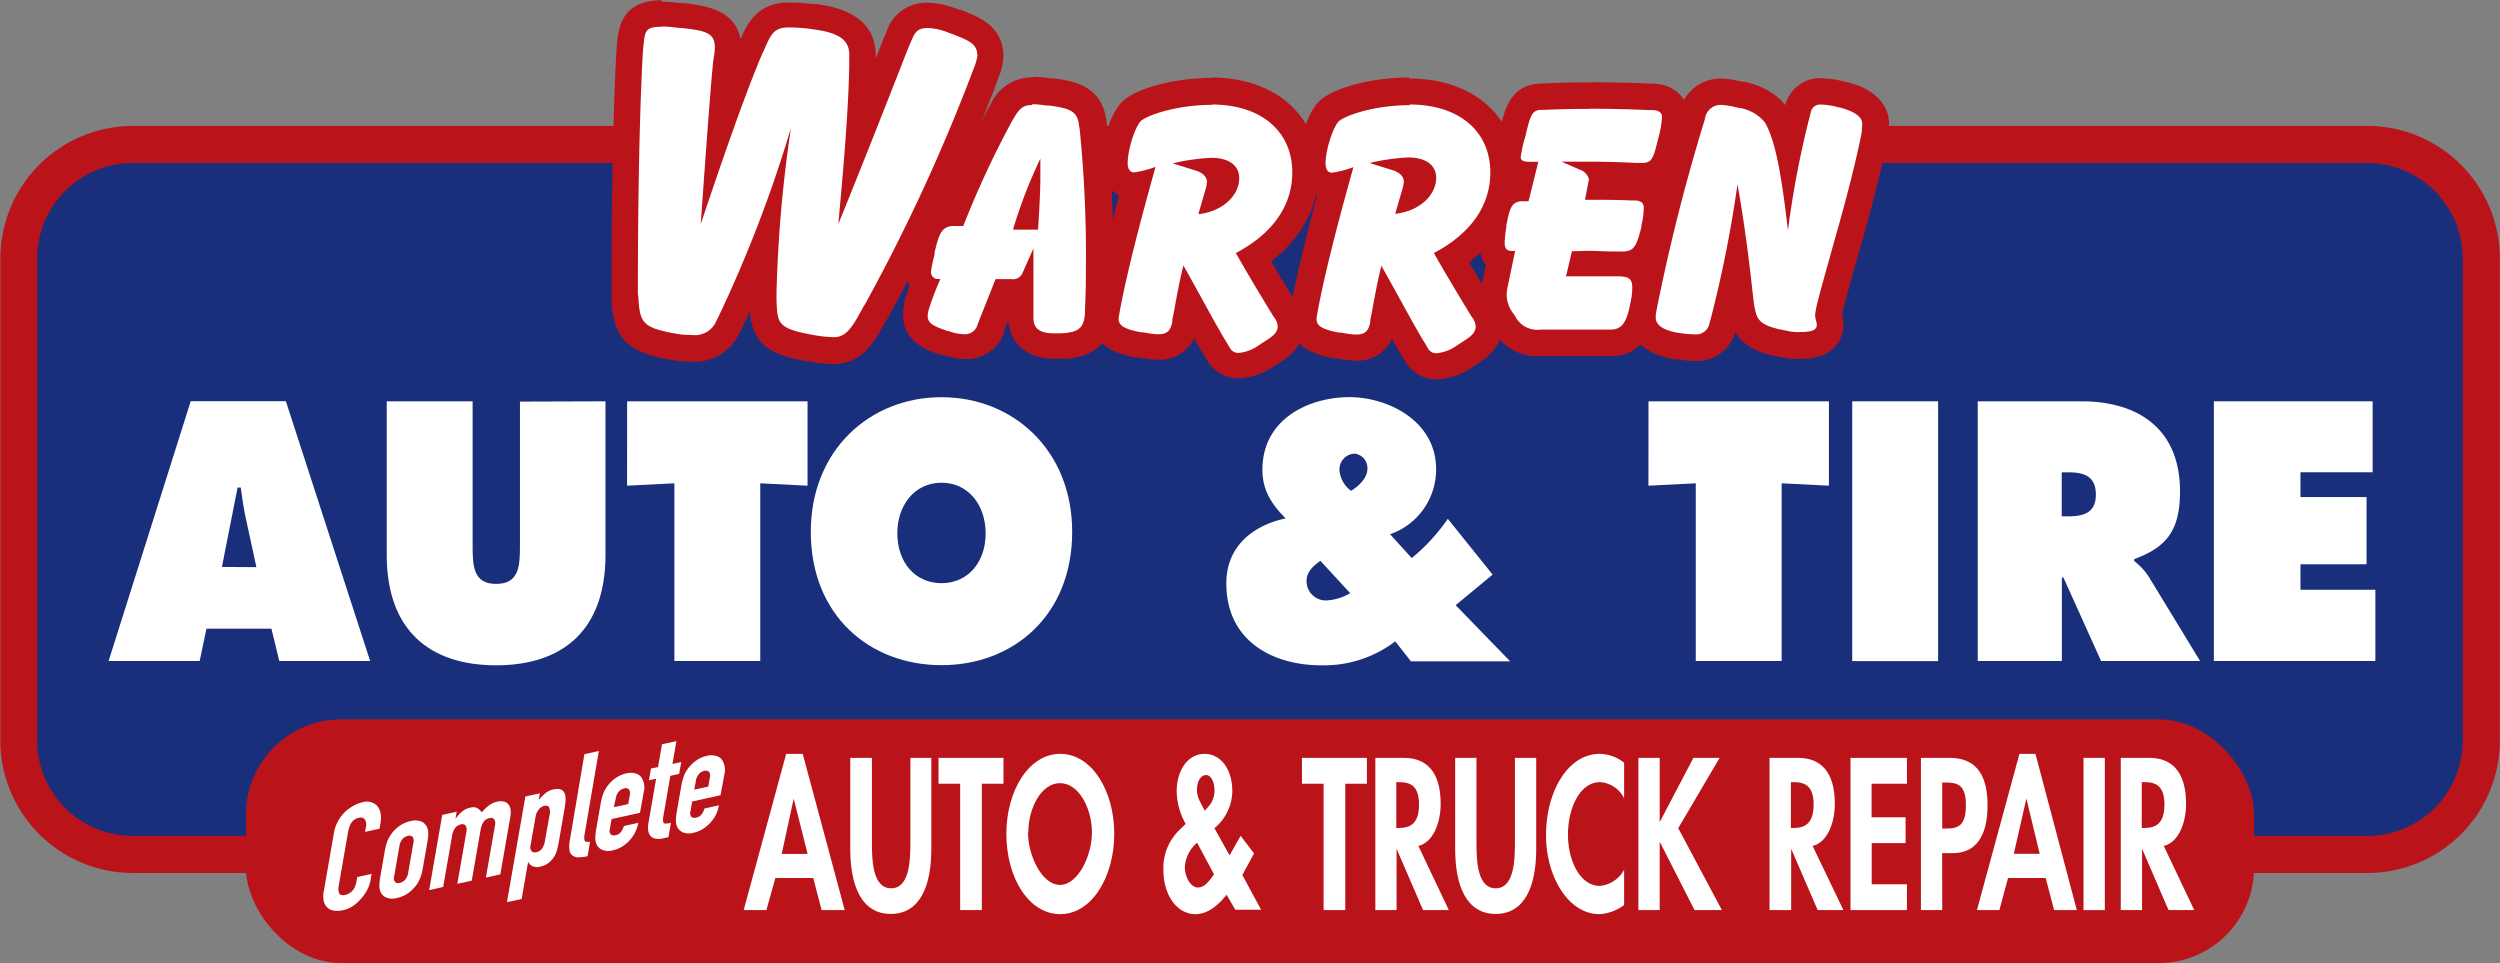 <svg id="Layer_1" data-name="Layer 1" xmlns="http://www.w3.org/2000/svg" viewBox="0 0 346.42 133.45"><rect x="0" y="0" width="346.42" height="133.45" fill="#808080" stroke="none"/><defs><style>.cls-1{fill:#192f7c;}.cls-2{fill:#ba141a;}.cls-3{fill:#fff;}</style></defs><path class="cls-1" d="M18.35,20H328.07A15.79,15.79,0,0,1,343.85,35.8v66.81a15.78,15.78,0,0,1-15.78,15.78H18.35A15.79,15.79,0,0,1,2.57,102.61V35.8A15.79,15.79,0,0,1,18.35,20Z"/><path class="cls-2" d="M335,25.4a13.25,13.25,0,0,1,13.21,13.22v66.81A13.24,13.24,0,0,1,335,118.64H25.31a13.25,13.25,0,0,1-13.22-13.21V38.62A13.26,13.26,0,0,1,25.31,25.4H335m0-5.14H25.31A18.38,18.38,0,0,0,7,38.62v66.81a18.37,18.37,0,0,0,18.36,18.35H335a18.37,18.37,0,0,0,18.35-18.35V38.62A18.38,18.38,0,0,0,335,20.26Z" transform="translate(-6.95 -2.81)"/><path class="cls-3" d="M122.5,51.37a18.63,18.63,0,0,1-3.19-.34L119,51c-5.27-.95-6.12-2.27-6.27-6.31v-1.4c0-.69,0-3,.29-6.82-1.58,4.08-3.16,7.7-4.79,11l-.3.62a5,5,0,0,1-5.12,3,13.49,13.49,0,0,1-2.73-.27l-.31-.06c-4.76-.93-5.91-2.17-6.15-6.58l-.07-.53V43c0-21.18.65-32.88.74-33.8l.07-.53c.24-2.56,1-4,4.31-4a17.86,17.86,0,0,1,2.38.18h.45c3.16.37,6.38.75,6.38,4.45a9.2,9.2,0,0,1-.15,1.64l-.06.36c-.09.6-.32,3.23-.73,8.64,1.57-4.42,2.86-7.79,3.93-10.27l.2-.42.14-.32c.88-2,1.78-4.15,5.06-4.15a27.9,27.9,0,0,1,3.06.19h.08l.31.07c1.93.22,6.79.85,6.79,5.34v.49c0,2.71-.16,6.29-.5,10.94,1.84-4.61,3.19-8.07,4.08-10.36.64-1.64,1-2.68,1.23-3.11l.19-.45c.5-1.19,1.26-3,4-3a10,10,0,0,1,3.59.8l.39.13.22.09c2.52,1,4.52,1.82,4.52,4.71a7.31,7.31,0,0,1-.67,2.48l-.18.48-.6,1.53a255.56,255.56,0,0,1-14.3,30.67l0,.07-.25.37-.13.24C126.58,49.09,125.34,51.37,122.5,51.37Z" transform="translate(-6.95 -2.81)"/><path class="cls-2" d="M98.63,6.48a17.27,17.27,0,0,1,2.26.19h.36c3.11.36,4.75.55,4.75,2.62a7.82,7.82,0,0,1-.12,1.34l-.06.36c-.18,1.22-.79,8.89-1.77,22.89q5.48-16.44,8.47-23.5l.18-.36c1-2.26,1.34-3.41,3.53-3.41a26.21,26.21,0,0,1,2.86.18l.31.06c3.65.43,5.23,1.4,5.23,3.53v.49c0,5-.55,12.66-1.52,23C129.2,18.84,132.36,10.5,133,9l.19-.42c.48-1.16.79-1.89,2.31-1.89a8.2,8.2,0,0,1,2.92.67l.37.12c2.55,1,3.59,1.4,3.59,3.11a7.61,7.61,0,0,1-.55,1.82l-.18.49a252.72,252.72,0,0,1-14.8,32l-.24.37c-1.4,2.56-2.25,4.26-4.08,4.26a16.88,16.88,0,0,1-2.86-.3l-.31-.06c-4.74-.86-4.68-1.65-4.81-4.75V43.26a185.06,185.06,0,0,1,2-22.71,181.67,181.67,0,0,1-10,26.06l-.31.61a3.22,3.22,0,0,1-3.47,2A10.39,10.39,0,0,1,100.4,49l-.37-.06c-4-.79-4.44-1.46-4.62-4.93l-.07-.49V43c0-21.74.67-33,.74-33.61l.06-.49c.18-1.89.36-2.38,2.49-2.38m0-3.67c-4.93,0-5.88,3-6.14,5.64l-.06.44V9c-.1,1-.75,12.42-.75,34v.77l0,.23,0,.36c.3,5.2,2.09,7.12,7.57,8.2h.11l.26.05a14.88,14.88,0,0,0,3.08.31,6.84,6.84,0,0,0,6.73-4l0,0v0l.3-.61q.57-1.12,1.11-2.31c.44,4.26,2.35,5.86,7.71,6.83l.27.06H119a19.64,19.64,0,0,0,3.52.36c3.93,0,5.63-3.11,7.13-5.86l.09-.17.16-.23.09-.14.08-.15a255.34,255.34,0,0,0,14.4-30.88c.24-.63.43-1.1.56-1.42l0-.07,0-.06.18-.48a8.91,8.91,0,0,0,.78-3.11c0-4.14-3.14-5.4-5.66-6.42l-.23-.09-.1,0-.11,0-.28-.1a11.83,11.83,0,0,0-4.17-.88,5.81,5.81,0,0,0-5.69,4.12l-.18.42c-.21.5-.61,1.52-1.27,3.2l0,.08h0v-.49c0-4.07-2.8-6.48-8.33-7.16l-.17,0-.15,0-.15,0a29.2,29.2,0,0,0-3.27-.2c-4.36,0-5.76,3-6.67,5.07-.73-4.15-5.12-4.66-7.84-5l-.21,0h-.37a19.74,19.74,0,0,0-2.51-.19Z" transform="translate(-6.95 -2.81)"/><path class="cls-3" d="M140.64,51a8.62,8.62,0,0,1-2.69-.49l-.36-.09-.07,0c-1.54-.53-3.87-1.32-3.87-3.77a4.81,4.81,0,0,1,.13-1.08v-.07l.11-.4c.12-.44.44-1.34,1-2.68a2.91,2.91,0,0,1-.78-2,13.58,13.58,0,0,1,.53-2.7l.05-.32,0-.08c.55-2.3,1.21-5.07,4.4-5.07h.13a122.92,122.92,0,0,1,6.38-13.59l.29-.49c.81-1.36,1.79-2.7,4.1-2.7a15.89,15.89,0,0,1,2.18.2l.33,0c2.55.35,5.37.74,5.79,4.37l.07.45a177.59,177.59,0,0,1,.89,19.71c0,3.07-.1,4.93-.13,5.54l0,.27,0,.5c-.3,3.4-2.2,4.21-5,4.38l-.42.05H153c-4.11,0-4.65-2.63-4.68-3.76,0,0,0-.74,0-1,0-.66,0-1.63,0-2.9v0a4.32,4.32,0,0,1-1.2.14h-.92C145.46,45,144.29,48,144.29,48l-.2.54A3.61,3.61,0,0,1,140.64,51Z" transform="translate(-6.95 -2.81)"/><path class="cls-2" d="M150,17.25a13,13,0,0,1,1.9.18l.41,0c2.94.41,3.94.77,4.16,2.76l.09.54a174.07,174.07,0,0,1,.86,19.41c0,3.61-.13,5.51-.13,5.65l0,.5c-.18,2-.86,2.57-3.3,2.71l-.36,0H153c-1.9,0-2.8-.63-2.85-2v-.27c0-.49,0-1.72,0-3.61,0-.59,0-1.68,0-3.13V37.24l-1.45,3.25a1.46,1.46,0,0,1-1.62,1h-2.18l-2.3,5.79-.18.49a1.83,1.83,0,0,1-1.77,1.36,7.07,7.07,0,0,1-2.17-.41l-.36-.09c-1.72-.59-2.62-1-2.62-2a3.31,3.31,0,0,1,.09-.73l.09-.31a38.86,38.86,0,0,1,1.58-4.12l-.54,0a1,1,0,0,1-.77-1,17.66,17.66,0,0,1,.5-2.36l0-.31c.55-2.26.86-3.67,2.63-3.67h1.35a129.53,129.53,0,0,1,6.74-14.51l.27-.46c.73-1.22,1.22-1.8,2.53-1.8m-2.62,17.27h3.44c.23-3.53.32-5.88.32-7V24.8a67.24,67.24,0,0,0-3.76,9.72m2.62-21a6.29,6.29,0,0,0-5.69,3.61l-.26.44,0,0,0,0a120.53,120.53,0,0,0-6,12.76c-3.67.62-4.55,4.26-5,6.3l0,.08,0,.17,0,.17,0,.14a13.27,13.27,0,0,0-.56,3,4.85,4.85,0,0,0,.54,2.25,20.73,20.73,0,0,0-.68,2l-.08.27,0,.15,0,.15a7,7,0,0,0-.16,1.44c0,3.76,3.57,5,5.1,5.51l.15,0,.15,0,.21.06a10.67,10.67,0,0,0,3.21.55,5.47,5.47,0,0,0,5.14-3.58l0-.1,0-.09.16-.45.3-.76.16-.4c.17,2.62,2,5.34,6.51,5.34h.82l.22,0,.25,0c2.66-.17,6.17-1,6.62-6.05l0-.49,0-.17v-.18c0-.62.13-2.51.13-5.63a184.82,184.82,0,0,0-.88-19.85v-.08l0-.08-.07-.46c-.62-5-4.8-5.53-7.3-5.87h-.09l-.34,0a17.15,17.15,0,0,0-2.38-.22Z" transform="translate(-6.95 -2.81)"/><path class="cls-3" d="M178.56,53.54A3.16,3.16,0,0,1,175.79,52l-.26-.46c-1-1.54-2.05-3.51-3.41-6l-.42-.76c0,.2-.07.4-.1.59-.15.81-.28,1.52-.41,2.11l-.05.32v.06A3.52,3.52,0,0,1,167.3,51a13.69,13.69,0,0,1-2.38-.31l-.23,0c-1.58-.3-4.7-.9-4.7-3.67a4.73,4.73,0,0,1,.13-1l.08-.48c.87-4.46,2.19-9.89,4.12-17l-.41,0a2.82,2.82,0,0,1-2.7-3.1c0-2.37,1.19-6,2.35-7.14,1.35-1.34,6-2.79,11.25-2.79,7.8,0,13.05,4.51,13.05,11.24,0,4.8-2.47,8.87-7.17,11.84.83,1.43,2.22,3.79,4.24,7.09l.25.36a3.9,3.9,0,0,1,.64,2c0,2-1.49,2.92-2.8,3.77l-.73.48A7.55,7.55,0,0,1,178.56,53.54Zm-3.06-27a3.13,3.13,0,0,1,.37,1.49,6.3,6.3,0,0,1-.22,1.36,2.64,2.64,0,0,0,1-1.94C176.68,26.9,176.1,26.65,175.5,26.56Z" transform="translate(-6.95 -2.81)"/><path class="cls-2" d="M174.81,17.29c7,0,11.21,3.8,11.21,9.41,0,4.57-2.67,8.46-7.82,11.17.68,1.22,2.4,4.2,5.2,8.77l.23.32A2.26,2.26,0,0,1,184,48c0,1.09-1,1.59-2.45,2.54l-.27.18a5.76,5.76,0,0,1-2.71,1,1.34,1.34,0,0,1-1.22-.73l-.23-.4c-1.53-2.45-3.48-6.2-6.19-11-.82,3.34-1.18,5.92-1.54,7.55l0,.32c-.27,1.22-.72,1.67-2,1.67a12.6,12.6,0,0,1-2-.27l-.31,0c-2.13-.4-3.12-.86-3.12-1.85a3.17,3.17,0,0,1,.09-.68l.09-.54c1-5.29,2.71-11.9,4.93-19.86a13.9,13.9,0,0,1-3,.77c-.5,0-.86-.45-.86-1.26,0-2,1.08-5.11,1.81-5.84s4.75-2.26,9.95-2.26m-1.95,15.15c3.48-.41,5.65-2.67,5.65-5,0-1.68-1.35-2.81-3.84-2.81a27.74,27.74,0,0,0-5.38.77l3.21,1c1,.32,1.54.91,1.54,1.58a5.1,5.1,0,0,1-.18.95l-1,3.44m1.95-18.82c-5.25,0-10.65,1.43-12.55,3.34-1.65,1.65-2.88,5.81-2.88,8.43A4.86,4.86,0,0,0,162,29.91C160.37,36.1,159.2,41,158.41,45l0,0v.06l-.08.48a6.29,6.29,0,0,0-.15,1.34c0,4.29,4.59,5.17,6.1,5.46l.08,0h.09l.23,0a14.91,14.91,0,0,0,2.64.32,5.25,5.25,0,0,0,5.09-3c.56,1,1.07,1.86,1.56,2.65l.18.32.05.09.06.1a5,5,0,0,0,4.32,2.42,9.29,9.29,0,0,0,4.68-1.52l0,0,0,0,.27-.18.44-.28c1.45-.93,3.64-2.34,3.64-5.31a5.81,5.81,0,0,0-.92-3l-.06-.1-.07-.1-.15-.21c-1.42-2.31-2.52-4.15-3.33-5.53,4.26-3.22,6.56-7.52,6.56-12.38,0-7.82-6-13.08-14.88-13.08Z" transform="translate(-6.95 -2.81)"/><path class="cls-3" d="M206,53.54A3.17,3.17,0,0,1,203.23,52l-.26-.46c-1-1.54-2-3.51-3.41-6l-.41-.76c0,.2-.08.39-.11.58-.15.82-.28,1.53-.41,2.12l0,.31v.07A3.51,3.51,0,0,1,194.74,51a13.69,13.69,0,0,1-2.38-.31l-.23,0c-1.58-.3-4.7-.9-4.7-3.67a4.62,4.62,0,0,1,.13-1l.08-.5c.88-4.47,2.2-9.91,4.12-17l-.41,0a2.82,2.82,0,0,1-2.7-3.1c0-2.37,1.19-6,2.35-7.14,1.35-1.34,6-2.79,11.25-2.79,7.81,0,13.05,4.51,13.05,11.24,0,4.8-2.47,8.87-7.16,11.84.82,1.43,2.21,3.79,4.23,7.09l.26.36a4,4,0,0,1,.64,2c0,2-1.49,2.92-2.81,3.77l-.73.48A7.55,7.55,0,0,1,206,53.54Zm-3.06-27a3,3,0,0,1,.38,1.49,6.24,6.24,0,0,1-.23,1.36,2.64,2.64,0,0,0,1-1.94C204.12,26.9,203.55,26.65,202.94,26.56Z" transform="translate(-6.95 -2.81)"/><path class="cls-2" d="M202.25,17.29c7,0,11.21,3.8,11.21,9.41,0,4.57-2.66,8.46-7.82,11.17.68,1.22,2.4,4.2,5.2,8.77l.23.32a2.26,2.26,0,0,1,.36,1.08c0,1.09-1,1.59-2.44,2.54l-.27.18a5.79,5.79,0,0,1-2.72,1,1.34,1.34,0,0,1-1.22-.73l-.22-.4c-1.54-2.45-3.49-6.2-6.2-11-.81,3.34-1.18,5.92-1.54,7.55l0,.32c-.27,1.22-.73,1.67-2,1.67a12.51,12.51,0,0,1-2-.27l-.32,0c-2.13-.4-3.12-.86-3.12-1.85a3.17,3.17,0,0,1,.09-.68l.09-.54c1-5.29,2.71-11.9,4.93-19.86a13.77,13.77,0,0,1-3,.77c-.5,0-.86-.45-.86-1.26,0-2,1.09-5.11,1.81-5.84s4.75-2.26,9.95-2.26M200.3,32.44c3.49-.41,5.66-2.67,5.66-5,0-1.68-1.36-2.81-3.85-2.81a27.84,27.84,0,0,0-5.38.77l3.21,1c1,.32,1.54.91,1.54,1.58a5.1,5.1,0,0,1-.18.95l-1,3.44m1.95-18.82c-5.25,0-10.64,1.43-12.55,3.34-1.65,1.65-2.88,5.81-2.88,8.43a4.86,4.86,0,0,0,2.65,4.52C187.81,36.1,186.64,41,185.85,45v.11l-.08.48A6.29,6.29,0,0,0,185.6,47c0,4.29,4.59,5.17,6.1,5.46l.08,0h.09l.24,0a14.82,14.82,0,0,0,2.63.32,5.27,5.27,0,0,0,5.1-3c.55,1,1.07,1.86,1.55,2.65l.18.32.06.09.06.1A5,5,0,0,0,206,55.38a9.29,9.29,0,0,0,4.69-1.52l0,0,0,0,.27-.18.44-.28c1.45-.93,3.64-2.34,3.64-5.31a5.81,5.81,0,0,0-.92-3l-.06-.1-.07-.1-.15-.21c-1.42-2.31-2.52-4.15-3.33-5.53,4.26-3.22,6.57-7.52,6.57-12.38,0-7.82-6-13.08-14.89-13.08Z" transform="translate(-6.95 -2.81)"/><path class="cls-3" d="M220.38,50.33a5.19,5.19,0,0,1-5.06-2.69l-.17-.25a6.46,6.46,0,0,1-1.26-3.64,8.49,8.49,0,0,1,.21-1.7l.68-3.12a2.83,2.83,0,0,1-1.11-2.46,15.18,15.18,0,0,1,.25-2.43l0-.28c.41-2.14.87-4.51,3.43-4.84l.49-2a2.41,2.41,0,0,1-1.95-2.35,9.6,9.6,0,0,1,.45-2.35c.08-.31.17-.64.26-1l.05-.28.08-.34c.58-2.27,1.08-4.23,3.57-4.41l.65-.05h.27c.68,0,2.77-.13,6.09-.13s6.13.1,8.13.19h.42c2.23.11,3.19,1.46,3.19,2.74a13.42,13.42,0,0,1-.51,3.22l-.17.69c-.57,2.24-1.11,4.35-3.91,4.35h-1.19c-.57,0-2-.11-4.4-.15a2.28,2.28,0,0,1,.09.63,3,3,0,0,1-.12.81l0,.16c2.17,0,3.55.06,4.07.09h.27l.59,0a2.78,2.78,0,0,1,2.82,2.87,11.54,11.54,0,0,1-.42,2.77l0,.13c-.63,2.61-1.29,4.5-3.69,4.85a3,3,0,0,1,2.46,3.29,11.18,11.18,0,0,1-.27,2.32l-.09.43c-.27,1.42-.93,4.87-4.46,4.87Z" transform="translate(-6.95 -2.81)"/><path class="cls-2" d="M227.35,17.88c3.26,0,5.92.09,8.05.18h.5c.9,0,1.35.41,1.35.9a12.32,12.32,0,0,1-.45,2.76l-.09.36c-.63,2.49-.77,3.31-2.21,3.31h-.82c-.18,0-2.62-.18-7.37-.18-.27,0-1.31,0-3,0l2.81,1.22a1.85,1.85,0,0,1,1,1.22,2.45,2.45,0,0,1-.09.46l-.45,2.39c1.26,0,2,0,2.21,0,2.63,0,4.07.09,4.21.09l.59,0c.76.05,1.13.36,1.13,1A9.94,9.94,0,0,1,234.4,34l0,.23c-.72,3-1.18,3.43-2.76,3.43h-.77c-1.58,0-2.76-.09-3.62-.09s-1.76.05-2.48.05l-.82,3.48c.64,0,2.08,0,4.34,0,.59,0,1.5,0,2.63,0l.45,0c1.31.05,1.76.37,1.76,1.59a9.35,9.35,0,0,1-.22,1.94l-.09.41c-.5,2.62-1.27,3.44-2.67,3.44h-9.72a3.42,3.42,0,0,1-3.53-1.86l-.18-.27a4.53,4.53,0,0,1-1-2.62,7,7,0,0,1,.18-1.36l1-4.79h-.59c-.63-.05-.86-.41-.86-1.13a13.77,13.77,0,0,1,.23-2.13l0-.27c.45-2.35.73-3.3,2.13-3.35l.95,0,1.35-5.47c-.58,0-1,0-1.31,0-.77,0-1.13-.23-1.13-.63a18.6,18.6,0,0,1,.68-3l.05-.27c.58-2.31.76-3.21,2-3.3l.58,0c.18,0,2.31-.13,6.29-.13m0-3.67c-3.36,0-5.48.09-6.18.13h-.39l-.59.05c-3.79.28-4.6,3.47-5.19,5.79l-.07.26,0,.16,0,.15,0,.12c-.08.34-.16.64-.24.92a11.09,11.09,0,0,0-.51,2.82,4.2,4.2,0,0,0,1.29,3c-2.34,1.22-2.89,4.05-3.21,5.74v.09l0,.27a16.54,16.54,0,0,0-.28,2.73,5,5,0,0,0,.94,3.05l-.45,2.09v.06a10.38,10.38,0,0,0-.25,2.08,8.09,8.09,0,0,0,1.54,4.62l.2.3a7,7,0,0,0,6.59,3.5h9.72c3.34,0,5.45-2.14,6.26-6.37l.08-.35a13.45,13.45,0,0,0,.31-2.74,5.87,5.87,0,0,0-.85-3.09,10.06,10.06,0,0,0,2-4.55V35l0-.08,0-.12a13.63,13.63,0,0,0,.45-3.13,4.62,4.62,0,0,0-1.25-3.24c2-1.1,2.57-3.42,3-5.11l.09-.33.09-.37a15.7,15.7,0,0,0,.56-3.66c0-2.08-1.51-4.4-4.84-4.57h-.6c-2-.09-4.74-.18-8.13-.18Z" transform="translate(-6.95 -2.81)"/><path class="cls-3" d="M241.73,51a12.77,12.77,0,0,1-2.06-.21l-.29,0c-4.39-.66-4.87-3-4.87-3.95a4.9,4.9,0,0,1,.13-1.2l0-.24A267.56,267.56,0,0,1,241.33,19l.08-.3a4,4,0,0,1,4-3.23,11.58,11.58,0,0,1,2.52.39l.33.06c2.28.53,4,1.58,4.79,2.9a16.67,16.67,0,0,1,1.71,4.61c.37-1.71.78-3.42,1.21-5.14l.09-.35a3.09,3.09,0,0,1,3.14-2.47,11.45,11.45,0,0,1,2.86.42l.34.07c3.86,1,4.42,2.91,4.42,4a6.09,6.09,0,0,1-.07,1.07l0,.28c-.06.59-1.13,5.77-3.71,14.94l-1,3.44a70.93,70.93,0,0,0-1.77,6.88.77.77,0,0,0,.06.24,4,4,0,0,1,.16,1.06c0,1.31-.72,2.87-4.14,2.87a9.59,9.59,0,0,1-1.81-.12l-.44-.1c-2.72-.49-5.27-1.2-5.79-4.36l-.09-.37,0-.08q-.15-1.06-.36-3c-.09-.79-.19-1.68-.31-2.67-.8,4-1.45,6.5-1.71,7.47l-.15.49A3.69,3.69,0,0,1,241.73,51Z" transform="translate(-6.95 -2.81)"/><path class="cls-2" d="M259.19,17.29a10.17,10.17,0,0,1,2.4.36l.4.09c1.95.5,3,1.31,3,2.17a3.94,3.94,0,0,1-.05.77l0,.32c-.05.41-1,5.38-3.67,14.7-1.71,6.19-2.8,9.81-2.8,10.81,0,.49.23.9.23,1.31,0,.77-.77,1-2.31,1a7.64,7.64,0,0,1-1.45-.09l-.4-.09c-3-.55-4.12-1.13-4.39-2.94l-.09-.36c-.36-2.36-.77-8.05-2.35-17A168.28,168.28,0,0,1,244,47l-.14.46a1.9,1.9,0,0,1-2.17,1.67A11.55,11.55,0,0,1,240,49l-.36-.05c-2.13-.31-3.26-1.08-3.26-2.12a3.78,3.78,0,0,1,.09-.86l.05-.32a267.64,267.64,0,0,1,6.6-26.09l.09-.32a2.2,2.2,0,0,1,2.22-1.9,11.69,11.69,0,0,1,2.17.36l.27.05a5.7,5.7,0,0,1,3.62,2c1.49,2.49,2.35,7.47,3.21,15a131.37,131.37,0,0,1,3.07-16l.09-.36a1.29,1.29,0,0,1,1.36-1.09m0-3.67a5,5,0,0,0-4.89,3.76c-1.49-2-4.13-2.91-5.64-3.26l-.11,0-.11,0-.16,0a13,13,0,0,0-2.88-.43,5.82,5.82,0,0,0-5.76,4.59l-.08.29a264.21,264.21,0,0,0-6.71,26.58l0,.17a7.42,7.42,0,0,0-.15,1.53c0,1.13.46,4.87,6.39,5.75h.08l.29,0a14.09,14.09,0,0,0,2.29.22,5.48,5.48,0,0,0,5.61-4c1.54,2.57,4.58,3.15,6.42,3.48l.34.07h.07a10.86,10.86,0,0,0,2.17.16c5.69,0,6-3.92,6-4.71a5.17,5.17,0,0,0-.2-1.4c.19-1,.91-3.55,1.67-6.26.3-1,.62-2.21,1-3.48,2.48-8.8,3.59-14,3.76-15.15h0l0-.29a7.79,7.79,0,0,0,.09-1.33c0-1.28-.56-4.4-5.75-5.72l0,0h-.06l-.35-.08a13.32,13.32,0,0,0-3.25-.46Z" transform="translate(-6.95 -2.81)"/><path class="cls-3" d="M34.62,94.4H22l11.38-36H46.56l11.68,36H45.65l-1.09-4.48h-9Zm7.86-13L41.09,75c-.35-1.53-.57-3.1-.78-4.63h-.44l-2.17,11Z" transform="translate(-6.95 -2.81)"/><path class="cls-3" d="M90.85,58.42V79.71C90.85,90.2,84.86,95,75.7,95S60.54,90.2,60.54,79.71V58.42h11.9v20c0,2.82.09,5.3,3.26,5.3S79,81.28,79,78.46v-20Z" transform="translate(-6.95 -2.81)"/><path class="cls-3" d="M93.85,58.42h25V70.11l-6.55-.33V94.4h-11.9V69.78l-6.56.33Z" transform="translate(-6.95 -2.81)"/><path class="cls-3" d="M155.52,76.51c0,11.55-8.12,18.47-18.11,18.47S119.3,88.06,119.3,76.51c0-11.31,8.17-18.66,18.11-18.66S155.52,65.2,155.52,76.51Zm-24.23.19c0,4.1,2.52,6.92,6.12,6.92s6.12-2.82,6.12-6.92c0-3.82-2.34-7-6.12-7S131.29,72.88,131.29,76.7Z" transform="translate(-6.95 -2.81)"/><path class="cls-3" d="M200.29,91.68A16.3,16.3,0,0,1,190,95c-6.47,0-13.12-3.2-13.12-11.36,0-5.3,3.91-8.07,8.21-9-1.87-1.91-3.21-3.82-3.21-6.73,0-7.11,6.51-10.07,12.07-10.07,5.25,0,12,3.24,12,10a9.49,9.49,0,0,1-6.38,9l3,3.3a26.12,26.12,0,0,0,5-5.44l6.21,7.73-5.12,4.24,7.55,7.78H202.46ZM189.91,80.52C189,81.18,188,82,188,83.28A2.66,2.66,0,0,0,190.91,86a7.07,7.07,0,0,0,3.13-1ZM192.56,68a3.91,3.91,0,0,0,1.61,2.82c1-.62,2.26-1.72,2.26-3.06a2,2,0,0,0-1.78-2.09A2.18,2.18,0,0,0,192.56,68Z" transform="translate(-6.95 -2.81)"/><path class="cls-3" d="M235.38,58.42h25V70.11l-6.55-.33V94.4h-11.9V69.78l-6.56.33Z" transform="translate(-6.95 -2.81)"/><path class="cls-3" d="M263.61,58.42h11.9v36h-11.9Z" transform="translate(-6.95 -2.81)"/><path class="cls-3" d="M281,58.42H295.4c7.38,0,13.63,3.44,13.63,12.5,0,5.44-1.91,7.74-6.34,9.36v.28a8.81,8.81,0,0,1,2,2.15l7.12,11.69H298.09l-5.21-11.55h-.22V94.4H281Zm11.64,15.94h.83c1.95,0,3.9-.33,3.9-3s-1.78-3.1-3.82-3.1h-.91Z" transform="translate(-6.95 -2.81)"/><path class="cls-3" d="M313.72,58.42h22v9.83h-10v3.44h9.16V81h-9.16v3.53h10.38V94.4H313.72Z" transform="translate(-6.95 -2.81)"/><rect class="cls-2" x="34.08" y="99.68" width="278.26" height="33.77" rx="13.22"/><path class="cls-3" d="M114.39,124.47l-1.24,4.45H110l5.89-21.65h2.29L124,128.92H120.8l-1.16-4.45Zm2.54-11h0l-1.66,7.67h3.59Z" transform="translate(-6.95 -2.81)"/><path class="cls-3" d="M124.77,107.83h3v11.81c0,2.6.16,6.26,2.66,6.26s2.67-3.66,2.67-6.26V107.83H136v12.62c0,5.14-1.57,9-5.62,9s-5.61-3.89-5.61-9Z" transform="translate(-6.95 -2.81)"/><path class="cls-3" d="M143,128.92h-3V111.41h-3v-3.58h9v3.58h-3Z" transform="translate(-6.95 -2.81)"/><path class="cls-3" d="M146.4,118.35c0-5.9,3.06-11.08,7.47-11.08s7.48,5.18,7.48,11.08-3.07,11.13-7.48,11.13S146.4,124.39,146.4,118.35Zm3-.17c0,3.19,1.93,7.25,4.43,7.25s4.43-4.06,4.43-7.25c0-3.41-1.84-6.85-4.43-6.85S149.44,114.77,149.44,118.18Z" transform="translate(-6.95 -2.81)"/><path class="cls-3" d="M176.92,126.8c-1.24,1.51-2.62,2.68-4.33,2.68-2.54,0-4.43-2.6-4.43-6.15a7.28,7.28,0,0,1,2.19-5.48l.9-.87A9.54,9.54,0,0,1,170,112.5c0-3.13,1.68-5.23,3.85-5.23s3.86,2,3.86,5.2a6.77,6.77,0,0,1-2.48,5.1l2.1,3.77,1.53-2.71,1.86,2.43-1.62,3,2.6,4.81h-3.58Zm-4.09-7.22a4.84,4.84,0,0,0-1.7,3.38c0,1.35.8,2.83,1.8,2.83s1.63-1,2.25-1.82Zm1.07-4.42.5-.59a3.28,3.28,0,0,0,.84-2.29c0-1-.4-2.07-1.18-2.07s-1.25,1-1.25,2a3.41,3.41,0,0,0,.36,1.56Z" transform="translate(-6.95 -2.81)"/><path class="cls-3" d="M193.36,128.92h-3V111.41h-3v-3.58h9v3.58h-3Z" transform="translate(-6.95 -2.81)"/><path class="cls-3" d="M207.71,128.92h-3.57l-3.67-8.5h0v8.5h-2.94V107.83h4c3,0,5.05,1.85,5.05,6.35,0,2.69-1.07,5.37-3.09,5.85Zm-7.28-11.38h.38c1.63,0,2.77-.67,2.77-3.25s-1.18-3.1-2.75-3.1h-.4Z" transform="translate(-6.95 -2.81)"/><path class="cls-3" d="M208.59,107.83h2.95v11.81c0,2.6.16,6.26,2.66,6.26s2.67-3.66,2.67-6.26V107.83h2.95v12.62c0,5.14-1.57,9-5.62,9s-5.61-3.89-5.61-9Z" transform="translate(-6.95 -2.81)"/><path class="cls-3" d="M232,113.43a4,4,0,0,0-3.33-2.24c-2.82,0-4.45,3.63-4.45,7.27s1.69,7.11,4.43,7.11a4.28,4.28,0,0,0,3.35-2.24v4.89a6.23,6.23,0,0,1-3.43,1.26c-4.25,0-7.39-5.12-7.39-10.94,0-6,3-11.27,7.45-11.27A5.57,5.57,0,0,1,232,108.5Z" transform="translate(-6.95 -2.81)"/><path class="cls-3" d="M241.6,107.83h3.63l-5.73,9.74,6.05,11.35h-3.79l-4.83-9.48h0v9.48h-2.95V107.83h2.95v8.9h0Z" transform="translate(-6.95 -2.81)"/><path class="cls-3" d="M262.39,128.92h-3.57l-3.67-8.5h0v8.5h-3V107.83h4c3,0,5.05,1.85,5.05,6.35,0,2.69-1.06,5.37-3.08,5.85Zm-7.28-11.38h.38c1.62,0,2.77-.67,2.77-3.25s-1.19-3.1-2.75-3.1h-.4Z" transform="translate(-6.95 -2.81)"/><path class="cls-3" d="M266.29,111.41v4.65H271v3.58h-4.69v5.7h4.88v3.58h-7.82V107.83h7.82v3.58Z" transform="translate(-6.95 -2.81)"/><path class="cls-3" d="M276.08,128.92h-2.95V107.83h4c3.16,0,5.23,1.76,5.23,6.55,0,4.47-1.74,6.65-4.83,6.65h-1.46Zm0-11.3h.6c1.74,0,2.68-.53,2.68-3.27s-1.12-3.11-2.76-3.11h-.52Z" transform="translate(-6.95 -2.81)"/><path class="cls-3" d="M285.2,124.47,284,128.92h-3.11l5.89-21.65H289l5.73,21.65h-3.15l-1.16-4.45Zm2.54-11h0L286,121.12h3.59Z" transform="translate(-6.95 -2.81)"/><path class="cls-3" d="M298.61,128.92h-2.95V107.83h2.95Z" transform="translate(-6.95 -2.81)"/><path class="cls-3" d="M311,128.92h-3.56l-3.67-8.5h0v8.5h-2.95V107.83h4c3,0,5.05,1.85,5.05,6.35,0,2.69-1.06,5.37-3.09,5.85Zm-7.27-11.38h.38c1.62,0,2.76-.67,2.76-3.25s-1.18-3.1-2.74-3.1h-.4Z" transform="translate(-6.95 -2.81)"/><path class="cls-3" d="M58.44,123.9l-.15.9a4.56,4.56,0,0,1-.47,1.34,6.05,6.05,0,0,1-.86,1.23,5.75,5.75,0,0,1-1.13,1,4,4,0,0,1-1.28.55,3.56,3.56,0,0,1-1.12.09,1.68,1.68,0,0,1-1-.34,1.79,1.79,0,0,1-.59-.89,3.47,3.47,0,0,1,0-1.59l1.4-8.06a4.6,4.6,0,0,1,.47-1.38,5.1,5.1,0,0,1,.84-1.22,5.16,5.16,0,0,1,1.15-.93A4.23,4.23,0,0,1,57.1,114a2.05,2.05,0,0,1,2.1.46,2.11,2.11,0,0,1,.48,1,3.45,3.45,0,0,1,0,1.36l-.14.82-2,.44.12-.7a1.35,1.35,0,0,0-.14-1,.72.72,0,0,0-.82-.25,1.59,1.59,0,0,0-1.07.7,3.65,3.65,0,0,0-.45,1.28l-1.3,7.48a1.64,1.64,0,0,0,.07,1c.13.25.42.32.87.22a1.76,1.76,0,0,0,.43-.16,2,2,0,0,0,.46-.33,2.1,2.1,0,0,0,.37-.52,2.92,2.92,0,0,0,.25-.74l.12-.72Z" transform="translate(-6.95 -2.81)"/><path class="cls-3" d="M60.25,120.85a8.29,8.29,0,0,1,.28-1.19,4.2,4.2,0,0,1,.45-1,5,5,0,0,1,1.2-1.31,4.16,4.16,0,0,1,1.65-.76,2.38,2.38,0,0,1,1.52.06,1.57,1.57,0,0,1,.81.87,2.3,2.3,0,0,1,.13.88,7.36,7.36,0,0,1-.13,1.15l-.6,3.44a7.85,7.85,0,0,1-.28,1.18,4.27,4.27,0,0,1-.45,1,5,5,0,0,1-1.2,1.31,4.16,4.16,0,0,1-1.65.76,2.38,2.38,0,0,1-1.52-.06,1.57,1.57,0,0,1-.81-.87,2.33,2.33,0,0,1-.13-.88,8.94,8.94,0,0,1,.13-1.16Zm1.33,3.32a1,1,0,0,0,.1.84.63.63,0,0,0,.66.14,1.39,1.39,0,0,0,.76-.45,1.93,1.93,0,0,0,.42-1l.71-4.09a1,1,0,0,0-.1-.83.63.63,0,0,0-.66-.14,1.33,1.33,0,0,0-.76.45,1.94,1.94,0,0,0-.42,1Z" transform="translate(-6.95 -2.81)"/><path class="cls-3" d="M66.42,126.15l1.81-10.42,2-.44-.17,1h0a4.87,4.87,0,0,1,.89-1,2.67,2.67,0,0,1,1.17-.57,1.37,1.37,0,0,1,1,.09,1.86,1.86,0,0,1,.58.57,7.41,7.41,0,0,1,.94-.92,3.19,3.19,0,0,1,1.3-.59,2.3,2.3,0,0,1,.74,0,1.09,1.09,0,0,1,.62.29,1.31,1.31,0,0,1,.37.68,2.86,2.86,0,0,1,0,1.13l-1.39,8-2,.44,1.26-7.22a1.09,1.09,0,0,0-.1-.84c-.13-.19-.35-.24-.66-.17a1.25,1.25,0,0,0-.84.54,2.82,2.82,0,0,0-.4,1.12l-1.22,7-2,.44,1.26-7.21a1.12,1.12,0,0,0-.1-.85.59.59,0,0,0-.66-.17,1.28,1.28,0,0,0-.84.54,2.82,2.82,0,0,0-.4,1.12l-1.22,7Z" transform="translate(-6.95 -2.81)"/><path class="cls-3" d="M77.2,127.81l2.55-14.63,2-.44-.16.94a7.83,7.83,0,0,1,.89-.92,2.5,2.5,0,0,1,1.18-.56q1.23-.27,1.56.6a2.35,2.35,0,0,1,.1.81,10.19,10.19,0,0,1-.16,1.36l-.69,4c-.13.76-.25,1.32-.35,1.67a3.25,3.25,0,0,1-1.16,1.74,2.74,2.74,0,0,1-1.18.52,1.55,1.55,0,0,1-1-.05,1.32,1.32,0,0,1-.65-.61h0l-.9,5.15Zm5.91-12.11a1.68,1.68,0,0,0-.06-1c-.11-.23-.33-.3-.67-.23a1.38,1.38,0,0,0-.78.52,2.12,2.12,0,0,0-.44,1l-.7,4a.86.86,0,0,0,.14.75.63.63,0,0,0,.65.16,1.33,1.33,0,0,0,.84-.54,2.65,2.65,0,0,0,.35-.91Z" transform="translate(-6.95 -2.81)"/><path class="cls-3" d="M87.93,107.31l2-.43-2,11.69c-.07.4,0,.66.06.77s.35.15.72.11l-.34,2a6.51,6.51,0,0,1-1.21.16,1.34,1.34,0,0,1-.85-.24,1,1,0,0,1-.44-.74,4,4,0,0,1,.05-1.44Z" transform="translate(-6.95 -2.81)"/><path class="cls-3" d="M95.63,115.44l-3.93.86-.25,1.42a.78.78,0,0,0,.13.71.71.71,0,0,0,.66.11,1.22,1.22,0,0,0,.81-.52,2.79,2.79,0,0,0,.35-.75l2-.44a4.9,4.9,0,0,1-2.23,3.28,3.92,3.92,0,0,1-1.27.52,2.35,2.35,0,0,1-1.51-.06,1.53,1.53,0,0,1-.82-.87,2.31,2.31,0,0,1-.12-.88,8.66,8.66,0,0,1,.12-1.15l.6-3.43a9.46,9.46,0,0,1,.28-1.19,4,4,0,0,1,.46-1,4.79,4.79,0,0,1,1.19-1.31,4.16,4.16,0,0,1,1.66-.77,2.53,2.53,0,0,1,1.19,0,1.56,1.56,0,0,1,.82.47,2.55,2.55,0,0,1,.38,2.15ZM92,114.66l2-.43.21-1.19a1,1,0,0,0-.11-.84.63.63,0,0,0-.66-.14,1.41,1.41,0,0,0-.76.46,1.86,1.86,0,0,0-.42,1Z" transform="translate(-6.95 -2.81)"/><path class="cls-3" d="M98.13,109.11l.55-3.17,2-.43-.55,3.16,1.22-.27-.29,1.64-1.22.28-1,5.77a1.93,1.93,0,0,0,0,.56.32.32,0,0,0,.17.26.58.58,0,0,0,.36,0c.15,0,.33,0,.55-.1l-.34,2-.82.18a2.3,2.3,0,0,1-1.1,0,1.11,1.11,0,0,1-.63-.42,1.4,1.4,0,0,1-.26-.7,3.22,3.22,0,0,1,0-.82l1.1-6.34-1,.22.29-1.64Z" transform="translate(-6.95 -2.81)"/><path class="cls-3" d="M106.79,113l-3.93.87-.24,1.42a.75.75,0,0,0,.13.71.73.73,0,0,0,.66.11,1.22,1.22,0,0,0,.81-.52,2.79,2.79,0,0,0,.35-.75l2-.44a4.62,4.62,0,0,1-1.18,2.4,4.91,4.91,0,0,1-1.05.88,4,4,0,0,1-1.27.52,2.38,2.38,0,0,1-1.52-.06,1.57,1.57,0,0,1-.81-.87,2.3,2.3,0,0,1-.13-.88,8.8,8.8,0,0,1,.13-1.15l.6-3.43a7.7,7.7,0,0,1,.28-1.19,4,4,0,0,1,.45-1,4.82,4.82,0,0,1,1.2-1.31,4,4,0,0,1,1.65-.77,2.57,2.57,0,0,1,1.2,0,1.56,1.56,0,0,1,.82.47,2.59,2.59,0,0,1,.38,2.15Zm-3.64-.77,1.95-.43.2-1.19a1,1,0,0,0-.1-.84.63.63,0,0,0-.66-.14,1.41,1.41,0,0,0-.76.46,1.86,1.86,0,0,0-.42,1Z" transform="translate(-6.95 -2.81)"/></svg>